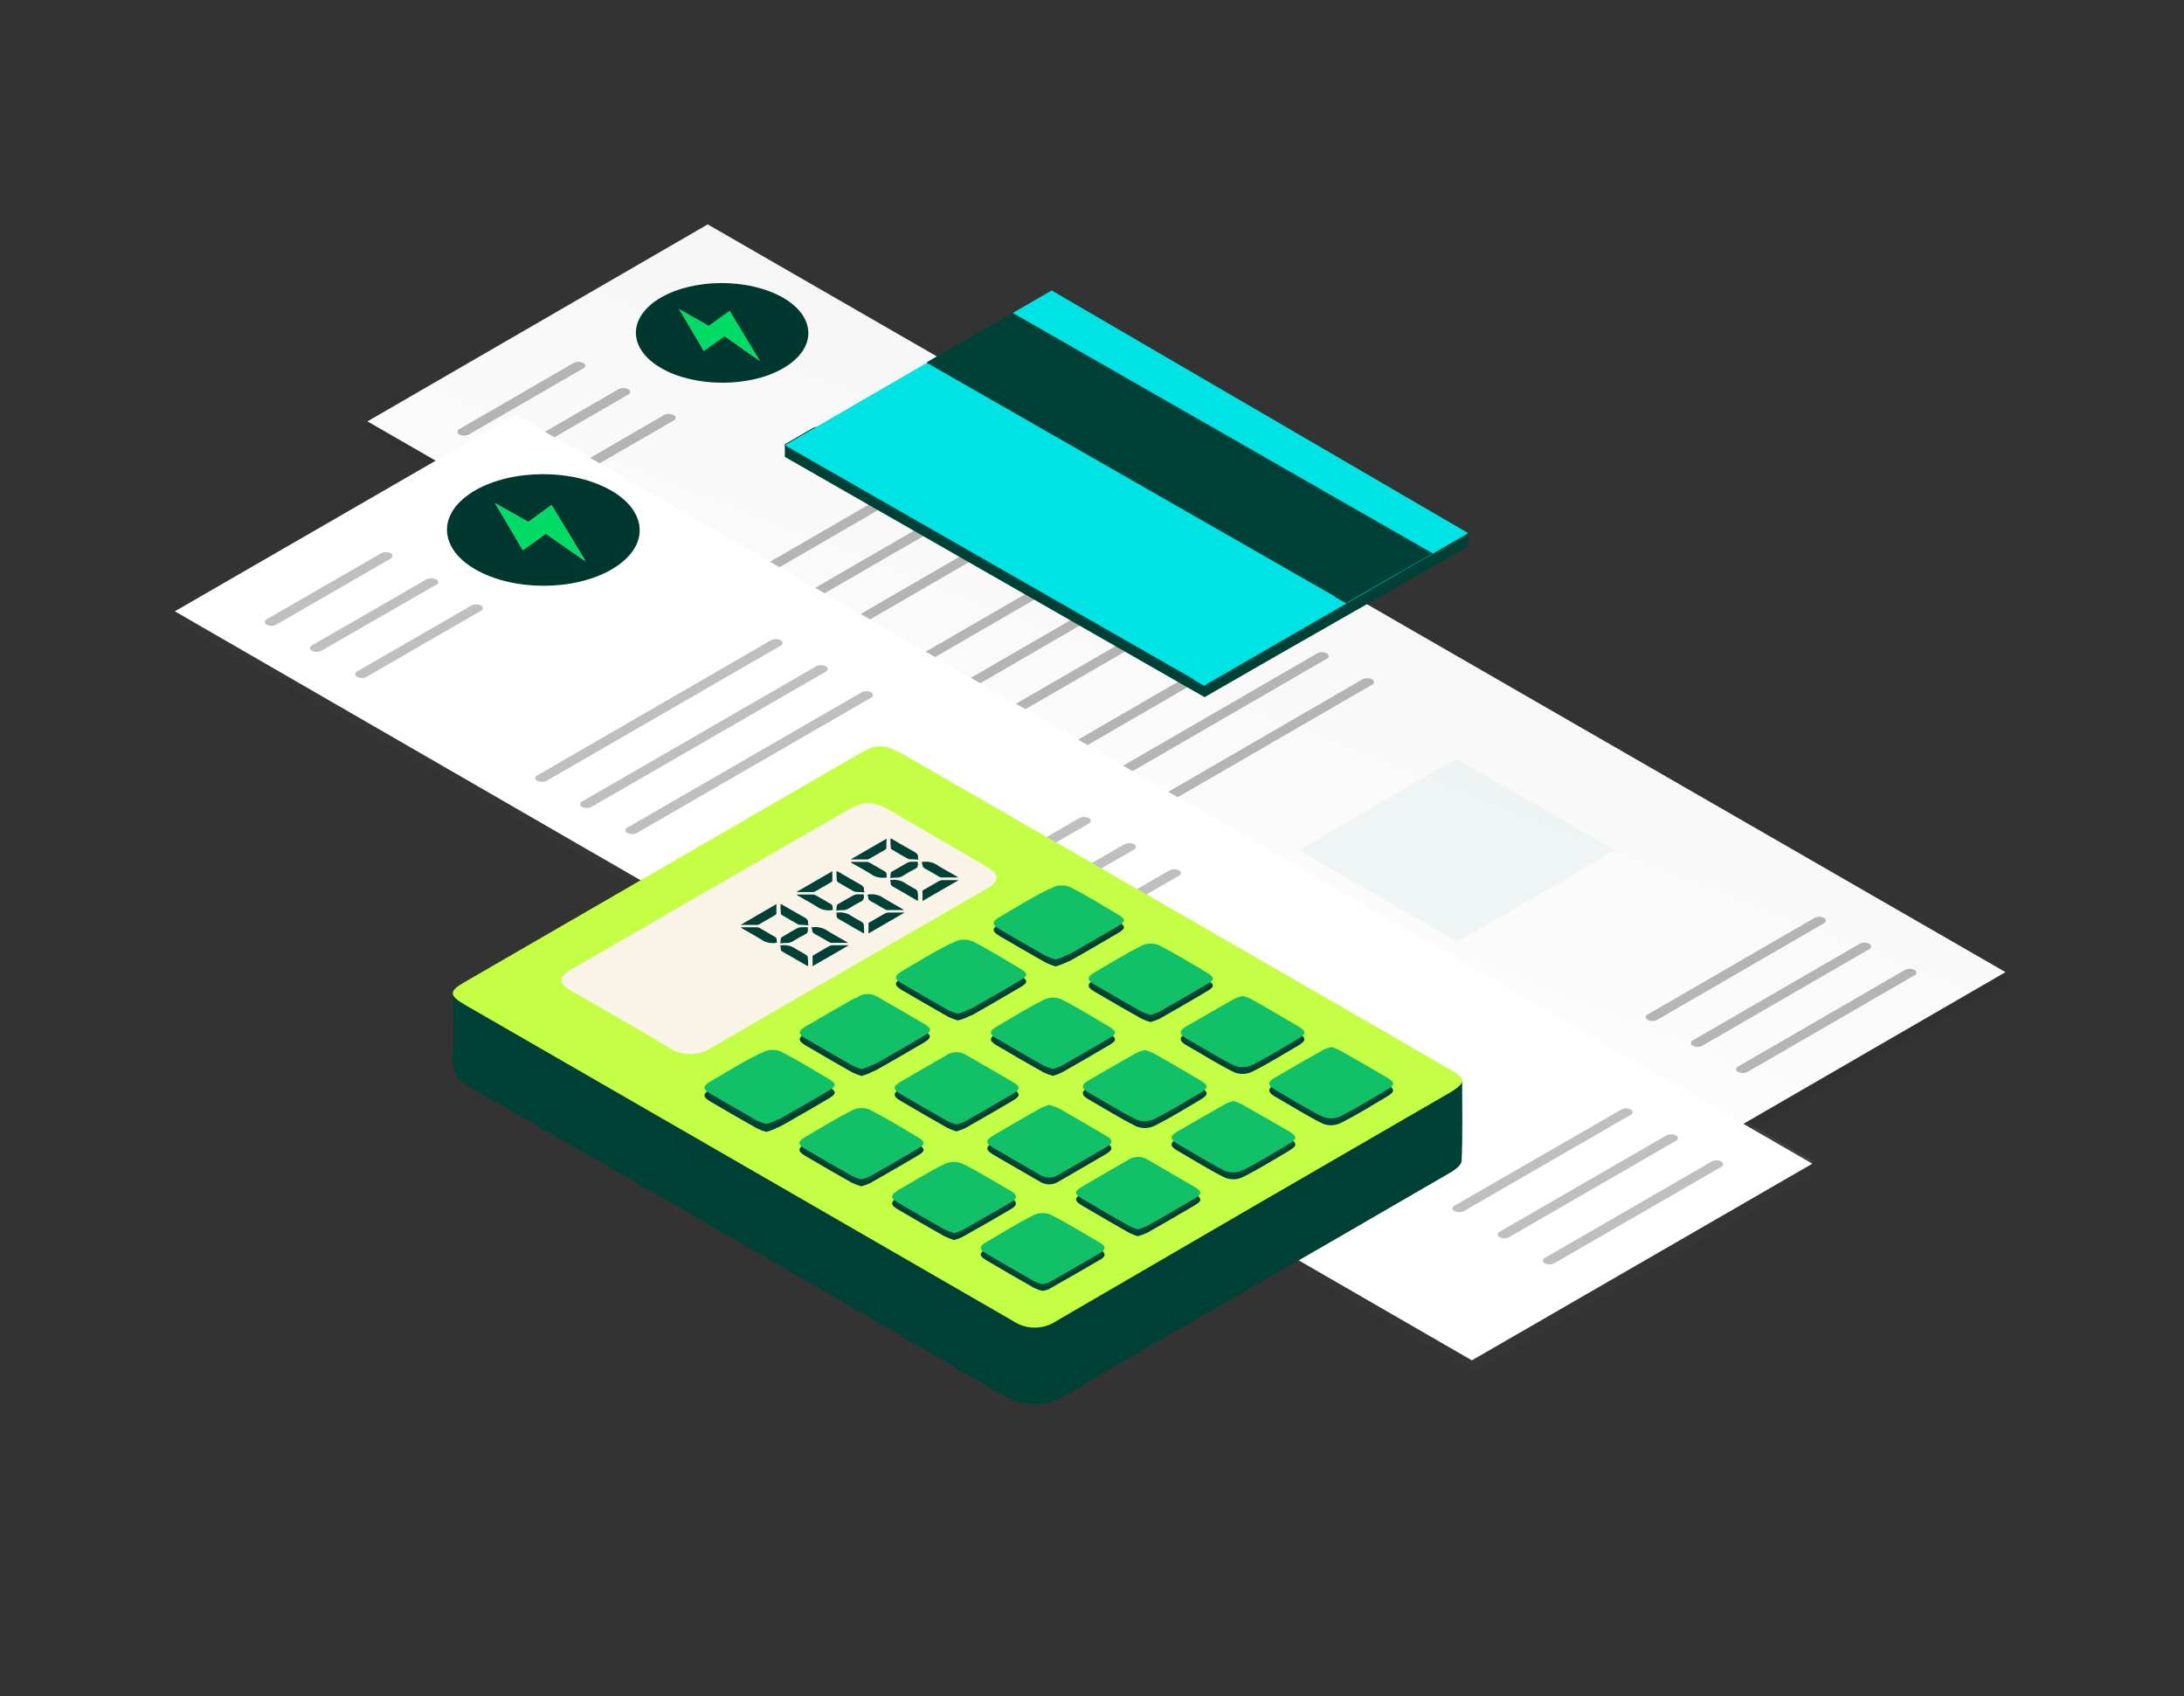 <svg width="662" height="514" viewBox="0 0 662 514" fill="none" xmlns="http://www.w3.org/2000/svg">
<rect x="0" y="0" width="662" height="514" fill="#333333" stroke="none"/>
<path opacity="0.19" d="M549.578 351.835L452.219 406.326L76.309 190.551L173.653 133.411L549.578 351.835Z" fill="url(#paint0_linear_2668_33923)"/>
<path opacity="0.3" d="M215.931 72.724L109.802 129.202L505.299 356.912L609 296.916L215.931 72.724Z" fill="url(#paint1_linear_2668_33923)"/>
<path d="M607.896 294.606L504.74 354.307L111.377 127.701L214.518 68L607.896 294.606Z" fill="url(#paint2_linear_2668_33923)"/>
<g opacity="0.34">
<path opacity="0.34" d="M489.48 257.67L441.757 285.408L393.725 257.67L441.448 229.945L489.48 257.67Z" fill="#9ECCCC"/>
</g>
<g opacity="0.53">
<path opacity="0.53" d="M218.742 105.864C226.788 105.864 233.31 102.102 233.31 97.461C233.31 92.821 226.788 89.059 218.742 89.059C210.696 89.059 204.173 92.821 204.173 97.461C204.173 102.102 210.696 105.864 218.742 105.864Z" fill="url(#paint3_linear_2668_33923)"/>
<path opacity="0.53" d="M140.676 130.895L175.287 110.867L140.676 130.895Z" fill="url(#paint4_linear_2668_33923)"/>
<path opacity="0.53" d="M176.714 111.691L142.103 131.675C141.664 131.9 141.177 132.017 140.683 132.017C140.189 132.017 139.703 131.9 139.263 131.675C139.09 131.617 138.939 131.507 138.832 131.359C138.726 131.211 138.668 131.033 138.668 130.851C138.668 130.668 138.726 130.491 138.832 130.343C138.939 130.195 139.09 130.084 139.263 130.027L173.874 109.999C174.316 109.774 174.806 109.657 175.302 109.657C175.798 109.657 176.287 109.774 176.729 109.999C176.92 110.044 177.09 110.154 177.211 110.308C177.332 110.463 177.397 110.654 177.395 110.851C177.394 111.047 177.325 111.237 177.202 111.39C177.078 111.543 176.906 111.649 176.714 111.691V111.691Z" fill="url(#paint5_linear_2668_33923)"/>
<path opacity="0.53" d="M154.376 138.782L188.987 118.754L154.376 138.782Z" fill="url(#paint6_linear_2668_33923)"/>
<path opacity="0.53" d="M190.414 119.579L155.744 139.607C155.305 139.831 154.818 139.948 154.324 139.948C153.831 139.948 153.344 139.831 152.904 139.607C152.731 139.549 152.58 139.439 152.474 139.291C152.367 139.143 152.309 138.965 152.309 138.782C152.309 138.6 152.367 138.422 152.474 138.274C152.58 138.126 152.731 138.016 152.904 137.958L187.515 117.93C187.958 117.706 188.447 117.588 188.943 117.588C189.439 117.588 189.928 117.706 190.37 117.93C190.545 117.983 190.699 118.09 190.81 118.235C190.921 118.38 190.983 118.556 190.988 118.739C190.993 118.921 190.94 119.101 190.837 119.251C190.734 119.402 190.586 119.517 190.414 119.579V119.579Z" fill="url(#paint7_linear_2668_33923)"/>
<path opacity="0.53" d="M168.091 146.685L202.687 126.657L168.091 146.685Z" fill="url(#paint8_linear_2668_33923)"/>
<path opacity="0.53" d="M204.115 127.466L169.504 147.509C169.064 147.733 168.578 147.851 168.084 147.851C167.59 147.851 167.103 147.733 166.664 147.509C166.491 147.451 166.34 147.341 166.233 147.193C166.126 147.045 166.069 146.867 166.069 146.685C166.069 146.502 166.126 146.324 166.233 146.176C166.34 146.028 166.491 145.918 166.664 145.86L201.26 125.788C201.702 125.564 202.191 125.446 202.688 125.446C203.184 125.446 203.673 125.564 204.115 125.788C204.311 125.825 204.487 125.929 204.614 126.082C204.741 126.235 204.811 126.428 204.811 126.627C204.811 126.826 204.741 127.019 204.614 127.172C204.487 127.325 204.311 127.429 204.115 127.466V127.466Z" fill="url(#paint9_linear_2668_33923)"/>
<path opacity="0.53" d="M222.656 178.117L293.571 137.075L222.656 178.117Z" fill="url(#paint10_linear_2668_33923)"/>
<path opacity="0.53" d="M294.998 137.9L224.084 178.942C223.642 179.167 223.152 179.284 222.656 179.284C222.16 179.284 221.671 179.167 221.229 178.942C221.056 178.884 220.905 178.774 220.798 178.626C220.691 178.478 220.634 178.3 220.634 178.118C220.634 177.935 220.691 177.757 220.798 177.609C220.905 177.462 221.056 177.351 221.229 177.294L292.143 136.252C292.586 136.027 293.075 135.91 293.571 135.91C294.067 135.91 294.556 136.027 294.998 136.252C295.171 136.309 295.322 136.42 295.429 136.568C295.536 136.716 295.593 136.893 295.593 137.076C295.593 137.258 295.536 137.436 295.429 137.584C295.322 137.732 295.171 137.842 294.998 137.9V137.9Z" fill="url(#paint11_linear_2668_33923)"/>
<path opacity="0.53" d="M236.356 186.02L307.315 144.919L236.356 186.02Z" fill="url(#paint12_linear_2668_33923)"/>
<path opacity="0.53" d="M308.699 145.802L237.784 186.829C237.345 187.054 236.858 187.171 236.364 187.171C235.87 187.171 235.384 187.054 234.944 186.829C234.771 186.771 234.62 186.661 234.513 186.513C234.407 186.365 234.349 186.187 234.349 186.005C234.349 185.822 234.407 185.645 234.513 185.497C234.62 185.349 234.771 185.238 234.944 185.181L305.844 144.154C306.286 143.929 306.775 143.812 307.271 143.812C307.767 143.812 308.256 143.929 308.699 144.154C308.872 144.211 309.023 144.322 309.129 144.47C309.236 144.617 309.294 144.795 309.294 144.978C309.294 145.16 309.236 145.338 309.129 145.486C309.023 145.634 308.872 145.744 308.699 145.802V145.802Z" fill="url(#paint13_linear_2668_33923)"/>
<path opacity="0.53" d="M250.057 193.907L320.971 152.865L250.057 193.907Z" fill="url(#paint14_linear_2668_33923)"/>
<path opacity="0.53" d="M322.399 153.749L251.485 194.79C251.045 195.015 250.558 195.132 250.065 195.132C249.571 195.132 249.084 195.015 248.644 194.79C248.471 194.733 248.321 194.622 248.214 194.474C248.107 194.327 248.05 194.149 248.05 193.966C248.05 193.784 248.107 193.606 248.214 193.458C248.321 193.31 248.471 193.2 248.644 193.142L319.559 152.1C320.001 151.876 320.49 151.758 320.986 151.758C321.483 151.758 321.972 151.876 322.414 152.1C322.586 152.159 322.736 152.271 322.842 152.42C322.947 152.569 323.003 152.747 323.001 152.93C323 153.112 322.941 153.29 322.833 153.437C322.724 153.583 322.573 153.693 322.399 153.749V153.749Z" fill="url(#paint15_linear_2668_33923)"/>
<path opacity="0.53" d="M316.145 231.962L387.059 190.92L316.145 231.962Z" fill="url(#paint16_linear_2668_33923)"/>
<path opacity="0.53" d="M388.457 191.744L317.616 232.771C317.173 232.993 316.685 233.108 316.189 233.108C315.694 233.108 315.205 232.993 314.762 232.771C314.588 232.714 314.438 232.603 314.331 232.455C314.224 232.307 314.167 232.13 314.167 231.947C314.167 231.765 314.224 231.587 314.331 231.439C314.438 231.291 314.588 231.181 314.762 231.123L385.603 190.096C386.045 189.871 386.534 189.754 387.03 189.754C387.526 189.754 388.015 189.871 388.457 190.096C388.631 190.153 388.781 190.264 388.888 190.412C388.995 190.56 389.052 190.738 389.052 190.92C389.052 191.102 388.995 191.28 388.888 191.428C388.781 191.576 388.631 191.687 388.457 191.744Z" fill="url(#paint17_linear_2668_33923)"/>
<path opacity="0.53" d="M329.815 239.849L400.73 198.808L329.815 239.849Z" fill="url(#paint18_linear_2668_33923)"/>
<path opacity="0.53" d="M402.157 199.631L331.243 240.673C330.801 240.898 330.312 241.015 329.816 241.015C329.319 241.015 328.83 240.898 328.388 240.673C328.215 240.616 328.064 240.505 327.957 240.357C327.851 240.209 327.793 240.032 327.793 239.849C327.793 239.667 327.851 239.489 327.957 239.341C328.064 239.193 328.215 239.082 328.388 239.025L399.303 197.983C399.745 197.758 400.234 197.641 400.73 197.641C401.226 197.641 401.715 197.758 402.157 197.983C402.331 198.041 402.481 198.151 402.588 198.299C402.695 198.447 402.752 198.625 402.752 198.807C402.752 198.99 402.695 199.168 402.588 199.315C402.481 199.463 402.331 199.574 402.157 199.631V199.631Z" fill="url(#paint19_linear_2668_33923)"/>
<path opacity="0.53" d="M343.516 247.737L414.43 206.725L343.516 247.737Z" fill="url(#paint20_linear_2668_33923)"/>
<path opacity="0.53" d="M415.858 207.519L344.943 248.561C344.501 248.786 344.012 248.903 343.516 248.903C343.02 248.903 342.531 248.786 342.088 248.561C341.915 248.504 341.764 248.393 341.658 248.245C341.551 248.097 341.493 247.919 341.493 247.737C341.493 247.554 341.551 247.377 341.658 247.229C341.764 247.081 341.915 246.97 342.088 246.913L413.003 205.871C413.446 205.649 413.935 205.534 414.43 205.534C414.926 205.534 415.414 205.649 415.858 205.871C416.031 205.928 416.182 206.039 416.288 206.187C416.395 206.335 416.453 206.513 416.453 206.695C416.453 206.877 416.395 207.055 416.288 207.203C416.182 207.351 416.031 207.462 415.858 207.519Z" fill="url(#paint21_linear_2668_33923)"/>
<path opacity="0.53" d="M269.879 205.326L320.442 176.057L269.879 205.326Z" fill="url(#paint22_linear_2668_33923)"/>
<path opacity="0.53" d="M321.869 176.881L271.306 206.15C270.863 206.372 270.374 206.487 269.879 206.487C269.383 206.487 268.895 206.372 268.451 206.15C268.278 206.093 268.127 205.983 268.021 205.835C267.914 205.687 267.856 205.509 267.856 205.326C267.856 205.144 267.914 204.966 268.021 204.818C268.127 204.67 268.278 204.56 268.451 204.502L319.088 175.248C319.527 175.023 320.014 174.906 320.508 174.906C321.002 174.906 321.488 175.023 321.928 175.248C322.094 175.314 322.235 175.43 322.333 175.58C322.431 175.73 322.48 175.906 322.473 176.085C322.467 176.264 322.405 176.436 322.297 176.579C322.189 176.721 322.039 176.827 321.869 176.881V176.881Z" fill="url(#paint23_linear_2668_33923)"/>
<path opacity="0.53" d="M283.579 213.214L334.142 183.959L283.579 213.214Z" fill="url(#paint24_linear_2668_33923)"/>
<path opacity="0.53" d="M335.569 184.783L285.007 214.082C284.564 214.307 284.075 214.424 283.579 214.424C283.083 214.424 282.594 214.307 282.152 214.082C281.979 214.025 281.828 213.914 281.721 213.766C281.614 213.618 281.557 213.441 281.557 213.258C281.557 213.076 281.614 212.898 281.721 212.75C281.828 212.602 281.979 212.492 282.152 212.434L332.715 183.179C333.157 182.955 333.646 182.837 334.142 182.837C334.638 182.837 335.127 182.955 335.569 183.179C335.728 183.245 335.864 183.357 335.959 183.499C336.054 183.642 336.105 183.81 336.105 183.981C336.105 184.153 336.054 184.321 335.959 184.464C335.864 184.606 335.728 184.718 335.569 184.783V184.783Z" fill="url(#paint25_linear_2668_33923)"/>
<path opacity="0.53" d="M297.279 221.102L347.842 191.847L297.279 221.102Z" fill="url(#paint26_linear_2668_33923)"/>
<path opacity="0.53" d="M349.269 192.671L298.706 221.926C298.264 222.151 297.775 222.268 297.279 222.268C296.783 222.268 296.294 222.151 295.851 221.926C295.678 221.869 295.528 221.758 295.421 221.61C295.314 221.462 295.257 221.284 295.257 221.102C295.257 220.92 295.314 220.742 295.421 220.594C295.528 220.446 295.678 220.335 295.851 220.278L346.414 191.023C346.857 190.798 347.346 190.681 347.842 190.681C348.338 190.681 348.827 190.798 349.269 191.023C349.442 191.081 349.593 191.191 349.7 191.339C349.807 191.487 349.864 191.665 349.864 191.847C349.864 192.03 349.807 192.208 349.7 192.355C349.593 192.503 349.442 192.614 349.269 192.671V192.671Z" fill="url(#paint27_linear_2668_33923)"/>
<path opacity="0.53" d="M500.87 308.263L551.432 278.993L500.87 308.263Z" fill="url(#paint28_linear_2668_33923)"/>
<path opacity="0.53" d="M552.86 279.803L502.297 309.072C501.855 309.297 501.366 309.414 500.869 309.414C500.373 309.414 499.884 309.297 499.442 309.072C499.269 309.015 499.118 308.904 499.011 308.756C498.905 308.608 498.847 308.43 498.847 308.248C498.847 308.066 498.905 307.888 499.011 307.74C499.118 307.592 499.269 307.481 499.442 307.424L550.005 278.169C550.448 277.948 550.937 277.833 551.432 277.833C551.928 277.833 552.416 277.948 552.86 278.169C553.028 278.23 553.173 278.341 553.276 278.487C553.378 278.633 553.433 278.807 553.433 278.986C553.433 279.165 553.378 279.339 553.276 279.485C553.173 279.631 553.028 279.742 552.86 279.803V279.803Z" fill="url(#paint29_linear_2668_33923)"/>
<path opacity="0.53" d="M514.57 316.135L565.133 286.88L514.57 316.135Z" fill="url(#paint30_linear_2668_33923)"/>
<path opacity="0.53" d="M566.56 287.661L515.997 316.915C515.555 317.14 515.066 317.257 514.57 317.257C514.074 317.257 513.585 317.14 513.143 316.915C512.969 316.858 512.819 316.747 512.712 316.599C512.605 316.451 512.548 316.274 512.548 316.091C512.548 315.909 512.605 315.731 512.712 315.583C512.819 315.435 512.969 315.325 513.143 315.267L563.705 286.012C564.148 285.788 564.637 285.67 565.133 285.67C565.629 285.67 566.118 285.788 566.56 286.012C566.733 286.07 566.884 286.18 566.991 286.328C567.098 286.476 567.155 286.654 567.155 286.837C567.155 287.019 567.098 287.197 566.991 287.345C566.884 287.493 566.733 287.603 566.56 287.661V287.661Z" fill="url(#paint31_linear_2668_33923)"/>
<path opacity="0.53" d="M528.271 324.023L578.833 294.768L528.271 324.023Z" fill="url(#paint32_linear_2668_33923)"/>
<path opacity="0.53" d="M580.261 295.592L529.698 324.847C529.257 325.068 528.771 325.184 528.278 325.184C527.785 325.184 527.298 325.068 526.858 324.847C526.684 324.79 526.534 324.679 526.427 324.531C526.32 324.383 526.263 324.205 526.263 324.023C526.263 323.84 526.32 323.663 526.427 323.515C526.534 323.367 526.684 323.256 526.858 323.199L577.42 293.93C577.863 293.705 578.352 293.587 578.848 293.587C579.344 293.587 579.833 293.705 580.275 293.93C580.454 293.985 580.609 294.096 580.719 294.247C580.829 294.398 580.888 294.58 580.886 294.766C580.884 294.953 580.823 295.134 580.71 295.283C580.597 295.432 580.44 295.54 580.261 295.592V295.592Z" fill="url(#paint33_linear_2668_33923)"/>
</g>
<path opacity="0.3" d="M156.951 129.055L53.75 188.639L446.892 415.642L550.093 356.058L156.951 129.055Z" fill="url(#paint34_linear_2668_33923)"/>
<path d="M549.343 352.659L446.142 412.257L53 185.254L156.215 125.67L549.343 352.659Z" fill="white"/>
<g opacity="0.54">
<path opacity="0.54" d="M160.394 163.534C168.44 163.534 174.963 159.772 174.963 155.132C174.963 150.491 168.44 146.729 160.394 146.729C152.348 146.729 145.826 150.491 145.826 155.132C145.826 159.772 152.348 163.534 160.394 163.534Z" fill="url(#paint35_linear_2668_33923)"/>
<path opacity="0.54" d="M82.299 188.492L116.939 168.464L82.299 188.492Z" fill="url(#paint36_linear_2668_33923)"/>
<path opacity="0.54" d="M118.352 169.318L83.726 189.316C83.284 189.541 82.795 189.658 82.299 189.658C81.803 189.658 81.314 189.541 80.871 189.316C80.698 189.259 80.547 189.148 80.441 189C80.334 188.852 80.276 188.675 80.276 188.492C80.276 188.31 80.334 188.132 80.441 187.984C80.547 187.836 80.698 187.726 80.871 187.668L115.512 167.67C115.951 167.445 116.438 167.328 116.932 167.328C117.426 167.328 117.912 167.445 118.352 167.67C118.525 167.727 118.676 167.838 118.783 167.985C118.889 168.133 118.947 168.311 118.947 168.494C118.947 168.676 118.889 168.854 118.783 169.002C118.676 169.15 118.525 169.26 118.352 169.318V169.318Z" fill="url(#paint37_linear_2668_33923)"/>
<path opacity="0.54" d="M95.999 196.423L130.625 176.425L95.999 196.423Z" fill="url(#paint38_linear_2668_33923)"/>
<path opacity="0.54" d="M132.052 177.293L97.426 197.218C96.984 197.443 96.495 197.56 95.999 197.56C95.503 197.56 95.014 197.443 94.572 197.218C94.398 197.161 94.248 197.05 94.141 196.902C94.034 196.754 93.977 196.577 93.977 196.394C93.977 196.212 94.034 196.034 94.141 195.886C94.248 195.738 94.398 195.628 94.572 195.57L129.256 175.572C129.698 175.347 130.187 175.229 130.684 175.229C131.18 175.229 131.669 175.347 132.111 175.572C132.32 175.605 132.509 175.714 132.643 175.877C132.778 176.04 132.848 176.247 132.84 176.458C132.833 176.67 132.749 176.871 132.604 177.025C132.459 177.178 132.263 177.274 132.052 177.293V177.293Z" fill="url(#paint39_linear_2668_33923)"/>
<path opacity="0.54" d="M109.685 204.297L144.325 184.313L109.685 204.297Z" fill="url(#paint40_linear_2668_33923)"/>
<path opacity="0.54" d="M145.738 185.122L111.112 205.12C110.67 205.345 110.181 205.462 109.685 205.462C109.189 205.462 108.699 205.345 108.257 205.12C108.084 205.063 107.933 204.952 107.827 204.804C107.72 204.657 107.662 204.479 107.662 204.296C107.662 204.114 107.72 203.936 107.827 203.788C107.933 203.64 108.084 203.53 108.257 203.472L142.898 183.488C143.337 183.264 143.824 183.146 144.318 183.146C144.812 183.146 145.298 183.264 145.738 183.488C145.913 183.542 146.067 183.65 146.176 183.797C146.285 183.944 146.344 184.122 146.344 184.305C146.344 184.488 146.285 184.666 146.176 184.814C146.067 184.961 145.913 185.069 145.738 185.122V185.122Z" fill="url(#paint41_linear_2668_33923)"/>
<path opacity="0.54" d="M164.235 235.802L235.209 194.819L164.235 235.802Z" fill="url(#paint42_linear_2668_33923)"/>
<path opacity="0.54" d="M236.68 195.643L165.721 236.612C165.279 236.837 164.79 236.954 164.294 236.954C163.798 236.954 163.309 236.837 162.867 236.612C162.699 236.551 162.553 236.44 162.451 236.294C162.348 236.148 162.293 235.974 162.293 235.795C162.293 235.616 162.348 235.442 162.451 235.296C162.553 235.15 162.699 235.039 162.867 234.978L233.737 193.995C234.181 193.777 234.67 193.664 235.164 193.664C235.659 193.664 236.148 193.777 236.592 193.995C236.769 194.043 236.926 194.145 237.041 194.287C237.156 194.429 237.224 194.604 237.234 194.787C237.243 194.97 237.195 195.151 237.096 195.305C236.996 195.459 236.851 195.577 236.68 195.643V195.643Z" fill="url(#paint43_linear_2668_33923)"/>
<path opacity="0.54" d="M177.935 243.705L248.879 202.737L177.935 243.705Z" fill="url(#paint44_linear_2668_33923)"/>
<path opacity="0.54" d="M250.307 203.561L179.289 244.529C178.849 244.754 178.363 244.871 177.869 244.871C177.375 244.871 176.889 244.754 176.449 244.529C176.276 244.472 176.125 244.361 176.018 244.213C175.911 244.065 175.854 243.888 175.854 243.705C175.854 243.523 175.911 243.345 176.018 243.197C176.125 243.049 176.276 242.939 176.449 242.881L247.393 201.913C247.835 201.688 248.324 201.571 248.82 201.571C249.316 201.571 249.805 201.688 250.248 201.913C250.423 201.964 250.578 202.069 250.69 202.213C250.803 202.357 250.867 202.533 250.873 202.716C250.88 202.898 250.828 203.078 250.727 203.23C250.625 203.382 250.478 203.498 250.307 203.561V203.561Z" fill="url(#paint45_linear_2668_33923)"/>
<path opacity="0.54" d="M191.621 251.607L262.58 210.639L191.621 251.607Z" fill="url(#paint46_linear_2668_33923)"/>
<path opacity="0.54" d="M264.007 211.463L193.048 252.431C192.606 252.656 192.117 252.773 191.621 252.773C191.125 252.773 190.635 252.656 190.193 252.431C190.02 252.374 189.869 252.263 189.763 252.115C189.656 251.967 189.598 251.79 189.598 251.607C189.598 251.425 189.656 251.247 189.763 251.099C189.869 250.951 190.02 250.84 190.193 250.783L261.152 209.815C261.594 209.59 262.083 209.473 262.579 209.473C263.075 209.473 263.565 209.59 264.007 209.815C264.18 209.872 264.331 209.983 264.437 210.131C264.544 210.279 264.602 210.456 264.602 210.639C264.602 210.821 264.544 210.999 264.437 211.147C264.331 211.295 264.18 211.405 264.007 211.463V211.463Z" fill="url(#paint47_linear_2668_33923)"/>
<path opacity="0.54" d="M257.635 289.721L328.594 248.752L257.635 289.721Z" fill="url(#paint48_linear_2668_33923)"/>
<path opacity="0.54" d="M330.021 249.577L259.062 290.604C258.62 290.829 258.131 290.946 257.635 290.946C257.139 290.946 256.65 290.829 256.207 290.604C256.034 290.546 255.884 290.436 255.777 290.288C255.67 290.14 255.613 289.962 255.613 289.78C255.613 289.597 255.67 289.419 255.777 289.272C255.884 289.124 256.034 289.013 256.207 288.956L327.166 247.929C327.608 247.704 328.097 247.586 328.594 247.586C329.09 247.586 329.579 247.704 330.021 247.929C330.194 247.986 330.345 248.096 330.452 248.244C330.558 248.392 330.616 248.57 330.616 248.753C330.616 248.935 330.558 249.113 330.452 249.261C330.345 249.409 330.194 249.519 330.021 249.577V249.577Z" fill="url(#paint49_linear_2668_33923)"/>
<path opacity="0.54" d="M271.321 297.623L342.279 256.655L271.321 297.623Z" fill="url(#paint50_linear_2668_33923)"/>
<path opacity="0.54" d="M343.706 257.479L272.748 298.447C272.308 298.672 271.821 298.789 271.328 298.789C270.834 298.789 270.347 298.672 269.908 298.447C269.732 298.394 269.579 298.286 269.47 298.139C269.361 297.992 269.302 297.813 269.302 297.63C269.302 297.447 269.361 297.269 269.47 297.122C269.579 296.975 269.732 296.867 269.908 296.814L340.852 255.831C341.296 255.612 341.784 255.499 342.279 255.499C342.774 255.499 343.262 255.612 343.706 255.831C343.88 255.888 344.03 255.999 344.137 256.147C344.244 256.295 344.301 256.472 344.301 256.655C344.301 256.837 344.244 257.015 344.137 257.163C344.03 257.311 343.88 257.421 343.706 257.479V257.479Z" fill="url(#paint51_linear_2668_33923)"/>
<path opacity="0.54" d="M285.021 305.54L355.98 264.572L285.021 305.54Z" fill="url(#paint52_linear_2668_33923)"/>
<path opacity="0.54" d="M357.348 265.396L286.389 306.364C285.947 306.589 285.458 306.706 284.962 306.706C284.466 306.706 283.977 306.589 283.535 306.364C283.361 306.307 283.211 306.196 283.104 306.048C282.997 305.9 282.94 305.723 282.94 305.54C282.94 305.358 282.997 305.18 283.104 305.032C283.211 304.884 283.361 304.774 283.535 304.716L354.493 263.748C354.935 263.523 355.425 263.406 355.921 263.406C356.417 263.406 356.906 263.523 357.348 263.748C357.521 263.805 357.672 263.916 357.779 264.064C357.886 264.212 357.943 264.389 357.943 264.572C357.943 264.754 357.886 264.932 357.779 265.08C357.672 265.228 357.521 265.339 357.348 265.396V265.396Z" fill="url(#paint53_linear_2668_33923)"/>
<path opacity="0.54" d="M211.428 263.042L262.006 233.831L211.428 263.042Z" fill="url(#paint54_linear_2668_33923)"/>
<path opacity="0.54" d="M263.433 234.684L212.855 263.895C212.413 264.119 211.924 264.237 211.428 264.237C210.932 264.237 210.443 264.119 210.001 263.895C209.827 263.837 209.677 263.727 209.57 263.579C209.463 263.431 209.406 263.253 209.406 263.07C209.406 262.888 209.463 262.71 209.57 262.562C209.677 262.414 209.827 262.304 210.001 262.246L260.578 233.036C261.02 232.811 261.51 232.694 262.006 232.694C262.502 232.694 262.991 232.811 263.433 233.036C263.606 233.093 263.757 233.204 263.864 233.352C263.97 233.5 264.028 233.678 264.028 233.86C264.028 234.042 263.97 234.22 263.864 234.368C263.757 234.516 263.606 234.627 263.433 234.684V234.684Z" fill="url(#paint55_linear_2668_33923)"/>
<path opacity="0.54" d="M225.114 270.944L275.706 241.748L225.114 270.944Z" fill="url(#paint56_linear_2668_33923)"/>
<path opacity="0.54" d="M277.133 242.572L226.541 271.768C226.099 271.992 225.61 272.11 225.114 272.11C224.617 272.11 224.128 271.992 223.686 271.768C223.513 271.71 223.362 271.6 223.256 271.452C223.149 271.304 223.091 271.126 223.091 270.943C223.091 270.761 223.149 270.583 223.256 270.435C223.362 270.287 223.513 270.177 223.686 270.119L274.278 240.924C274.721 240.699 275.21 240.582 275.706 240.582C276.202 240.582 276.691 240.699 277.133 240.924C277.306 240.981 277.457 241.092 277.564 241.24C277.671 241.387 277.728 241.565 277.728 241.748C277.728 241.93 277.671 242.108 277.564 242.256C277.457 242.404 277.306 242.514 277.133 242.572V242.572Z" fill="url(#paint57_linear_2668_33923)"/>
<path opacity="0.54" d="M238.814 278.831L289.392 249.621L238.814 278.831Z" fill="url(#paint58_linear_2668_33923)"/>
<path opacity="0.54" d="M290.819 250.474L240.241 279.685C239.799 279.91 239.31 280.027 238.814 280.027C238.318 280.027 237.829 279.91 237.386 279.685C237.213 279.628 237.063 279.517 236.956 279.369C236.849 279.221 236.792 279.043 236.792 278.861C236.792 278.678 236.849 278.501 236.956 278.353C237.063 278.205 237.213 278.094 237.386 278.037L287.979 248.826C288.418 248.602 288.905 248.484 289.399 248.484C289.892 248.484 290.379 248.602 290.819 248.826C290.992 248.884 291.143 248.994 291.249 249.142C291.356 249.29 291.414 249.468 291.414 249.65C291.414 249.833 291.356 250.011 291.249 250.159C291.143 250.306 290.992 250.417 290.819 250.474V250.474Z" fill="url(#paint59_linear_2668_33923)"/>
<path opacity="0.54" d="M442.316 366.198L492.908 336.987L442.316 366.198Z" fill="url(#paint60_linear_2668_33923)"/>
<path opacity="0.54" d="M494.336 337.812L443.743 367.022C443.301 367.247 442.812 367.364 442.316 367.364C441.82 367.364 441.331 367.247 440.889 367.022C440.715 366.965 440.565 366.854 440.458 366.706C440.351 366.558 440.294 366.381 440.294 366.198C440.294 366.016 440.351 365.838 440.458 365.69C440.565 365.542 440.715 365.432 440.889 365.374L491.481 336.222C491.923 335.998 492.412 335.88 492.908 335.88C493.404 335.88 493.893 335.998 494.336 336.222C494.49 336.29 494.621 336.402 494.713 336.543C494.805 336.684 494.854 336.849 494.854 337.017C494.854 337.186 494.805 337.35 494.713 337.491C494.621 337.633 494.49 337.744 494.336 337.812V337.812Z" fill="url(#paint61_linear_2668_33923)"/>
<path opacity="0.54" d="M456.016 374.1L506.594 344.89L456.016 374.1Z" fill="url(#paint62_linear_2668_33923)"/>
<path opacity="0.54" d="M508.021 345.714L457.414 374.924C456.972 375.149 456.483 375.266 455.987 375.266C455.491 375.266 455.001 375.149 454.559 374.924C454.386 374.867 454.235 374.756 454.129 374.608C454.022 374.46 453.964 374.283 453.964 374.1C453.964 373.918 454.022 373.74 454.129 373.592C454.235 373.444 454.386 373.333 454.559 373.276L505.137 344.066C505.581 343.847 506.069 343.734 506.564 343.734C507.059 343.734 507.547 343.847 507.992 344.066C508.166 344.12 508.319 344.228 508.428 344.374C508.538 344.52 508.598 344.697 508.602 344.879C508.605 345.061 508.551 345.24 508.446 345.39C508.342 345.54 508.193 345.653 508.021 345.714V345.714Z" fill="url(#paint63_linear_2668_33923)"/>
<path opacity="0.54" d="M469.702 382.017L520.294 352.807L469.702 382.017Z" fill="url(#paint64_linear_2668_33923)"/>
<path opacity="0.54" d="M521.721 353.631L471.129 382.841C470.685 383.06 470.197 383.173 469.702 383.173C469.207 383.173 468.719 383.06 468.274 382.841C468.101 382.784 467.951 382.673 467.844 382.525C467.737 382.378 467.679 382.2 467.679 382.017C467.679 381.835 467.737 381.657 467.844 381.509C467.951 381.361 468.101 381.251 468.274 381.193L518.867 351.983C519.309 351.758 519.798 351.641 520.294 351.641C520.79 351.641 521.279 351.758 521.721 351.983C521.895 352.04 522.045 352.151 522.152 352.299C522.259 352.447 522.316 352.624 522.316 352.807C522.316 352.989 522.259 353.167 522.152 353.315C522.045 353.463 521.895 353.573 521.721 353.631V353.631Z" fill="url(#paint65_linear_2668_33923)"/>
</g>
<path d="M445.038 161.591V165.52C419.154 180.412 392.666 195.378 366.766 210.329L365.589 211.006L365.133 211.271L361.763 209.358L238.004 138.517C237.916 138.517 237.843 138.281 237.887 138.237C237.931 138.193 237.887 136.442 237.887 134.75V134.617L246.598 129.585L257.179 126.921L317.513 92.045C317.778 91.898 318.013 91.736 318.293 91.604L318.646 91.486H318.896L319.146 91.618V91.736L414.415 147.214L430.602 153.291L440.609 161.311L445.038 161.591Z" fill="#004037"/>
<path d="M445.039 161.591L444.627 161.827L444.332 162.003L366.619 206.842L365.648 207.401C365.648 207.401 365.648 207.401 365.648 207.504L365.177 207.783L365.059 207.857L361.748 205.973V205.826L238.358 135.191L238.108 135.044C238.108 135.044 238.108 134.926 238.108 134.853V134.779L246.819 129.747L317.616 88.69C317.866 88.543 318.116 88.381 318.396 88.249L318.735 88.116L318.985 88.043L319.235 88.19V88.293L430.75 153.247L444.98 161.532L445.039 161.591Z" fill="#00E3E4"/>
<path d="M409.589 181.884L408.617 182.444V182.547L408.161 182.826H408.088H407.985L404.674 180.943V180.795L281.298 110.161L281.048 110.013L280.974 109.749L306.888 94.783L434.296 167.713L409.589 181.884Z" fill="#004037"/>
<path d="M187.324 171.318C177.141 178.558 158.761 179.603 146.253 173.687C145.488 173.334 144.782 172.952 144.09 172.554C133.568 166.491 132.479 156.676 142.03 149.892C152.213 142.667 170.593 141.607 183.101 147.538C183.866 147.891 184.573 148.274 185.279 148.671C195.786 154.734 196.948 164.549 187.324 171.318ZM158.482 166.712L165.472 161.738L177.48 170.082L167.179 153.056L160.159 158.162L150.035 152.467L158.482 166.712" fill="#00382F"/>
<path d="M167.208 153.056L177.479 170.082L165.456 161.739L158.466 166.712L150.034 152.468L160.144 158.163L167.208 153.056Z" fill="#00DC65"/>
<path d="M221.17 94.12L230.353 109.336L219.596 101.89L213.356 106.349L205.822 93.605L214.857 98.697L221.17 94.12Z" fill="#00DC65"/>
<path d="M239.152 110.469C230.058 116.929 213.606 117.827 202.363 112.588C201.672 112.25 201.024 111.911 200.406 111.558C191.017 106.128 190.105 97.372 198.581 91.295C207.69 84.849 224.128 83.937 235.37 89.19C236.062 89.514 236.695 89.853 237.313 90.191C246.731 95.621 247.717 104.392 239.152 110.469ZM213.356 106.349L219.61 101.934L230.352 109.38L221.17 94.164L214.857 98.726L205.777 93.605L213.312 106.349" fill="#00382F"/>
<path d="M137.306 300.904C143.869 304.656 149.799 308.011 155.7 311.411C205.733 340.293 255.766 369.199 305.799 398.13C311.48 401.411 316.63 400.926 322.134 397.733C360.748 375.326 399.4 352.973 438.093 330.674C439.564 329.82 441.036 329.025 443.199 327.863C443.199 336.28 443.39 344.05 443.037 351.761C443.037 353.085 440.845 354.704 439.344 355.513C416.397 368.846 393.431 382.119 370.445 395.334C354.935 404.281 339.248 412.993 323.988 422.308C316.527 426.899 310.45 426.605 302.871 422.175C249.748 391.125 196.462 360.345 143.015 329.835C138.704 327.362 136.849 324.714 137.247 319.71C137.674 313.765 137.306 307.717 137.306 300.904Z" fill="#004037"/>
<path d="M439.918 324.361C426.065 316.296 412.198 308.276 398.317 300.301C356.926 276.451 315.512 252.612 274.073 228.783C272.787 228.068 271.466 227.419 270.114 226.84C269.081 226.4 267.97 226.173 266.847 226.173C265.724 226.173 264.613 226.4 263.58 226.84C262.569 227.267 261.585 227.758 260.637 228.312C220.787 251.356 180.942 274.411 141.102 297.475C135.922 300.418 135.952 301.64 141.205 304.671C196.497 336.516 251.779 368.4 307.05 400.323C308.996 401.635 311.289 402.337 313.636 402.337C315.982 402.337 318.276 401.635 320.221 400.323C359.992 377.15 399.813 354.042 439.682 330.997C444.288 328.172 444.376 326.951 439.918 324.361Z" fill="#C4FF45"/>
<path d="M347.047 320.255C347.939 320.511 348.81 320.836 349.652 321.226C354.42 323.949 359.173 326.686 363.882 329.482C366.369 330.953 366.354 331.777 363.882 333.249C359.246 335.986 354.655 338.826 349.843 341.225C349.002 341.612 348.091 341.824 347.165 341.849C346.24 341.875 345.318 341.712 344.457 341.372C339.469 338.885 334.73 335.898 329.874 333.116C327.961 332.027 327.52 330.894 329.697 329.629C334.603 326.774 339.537 323.944 344.501 321.138C345.321 320.765 346.173 320.47 347.047 320.255V320.255Z" fill="#004037"/>
<path d="M289.892 342.873C288.917 342.556 287.964 342.178 287.037 341.74C282.358 339.076 277.678 336.398 273.043 333.646C270.571 332.174 270.585 331.321 273.043 329.849C277.605 327.186 282.196 324.566 286.758 321.903C287.643 321.295 288.685 320.956 289.758 320.928C290.831 320.899 291.89 321.182 292.806 321.741C297.456 324.463 302.15 327.112 306.786 329.835C309.361 331.306 309.405 332.13 306.962 333.572C302.15 336.427 297.309 339.194 292.438 341.96C291.617 342.337 290.765 342.642 289.892 342.873Z" fill="#004037"/>
<path d="M374.036 335.736C374.895 336.038 375.735 336.392 376.552 336.795C381.32 339.503 386.102 342.211 390.826 344.992C393.269 346.463 393.24 347.258 390.708 348.744C386.073 351.496 381.482 354.336 376.684 356.75C375.849 357.139 374.944 357.354 374.023 357.382C373.102 357.41 372.185 357.25 371.328 356.912C366.339 354.425 361.601 351.423 356.76 348.641C354.861 347.538 354.39 346.419 356.598 345.154C361.616 342.211 366.634 339.356 371.666 336.501C372.429 336.167 373.222 335.911 374.036 335.736V335.736Z" fill="#004037"/>
<path d="M318.058 336.898C319.027 337.162 319.972 337.507 320.883 337.929C325.651 340.636 330.399 343.388 335.128 346.184C337.468 347.567 337.482 348.436 335.128 349.804C330.404 352.6 325.622 355.293 320.883 358.074C320.03 358.633 319.033 358.93 318.014 358.93C316.994 358.93 315.997 358.633 315.144 358.074C310.494 355.352 305.8 352.703 301.164 349.981C298.663 348.509 298.633 347.611 301.091 346.155C305.814 343.359 310.582 340.636 315.35 337.929C316.221 337.508 317.127 337.163 318.058 336.898V336.898Z" fill="#004037"/>
<path d="M261.049 359.516C260.07 359.23 259.115 358.866 258.194 358.428C253.505 355.779 248.84 353.091 244.199 350.363C241.698 348.892 241.698 348.024 244.199 346.567C248.938 343.786 253.617 340.901 258.503 338.429C259.305 338.072 260.171 337.881 261.049 337.869C261.926 337.856 262.798 338.022 263.609 338.355C268.583 340.872 273.351 343.815 278.163 346.67C280.547 348.141 280.562 348.818 278.163 350.216C273.366 353.071 268.51 355.838 263.654 358.604C262.813 358.983 261.942 359.288 261.049 359.516V359.516Z" fill="#004037"/>
<path d="M289.156 375.807C288.122 375.456 287.109 375.043 286.125 374.57C281.524 371.971 276.942 369.327 272.38 366.639C269.776 365.167 269.776 364.225 272.38 362.68C277.03 359.973 281.636 357.132 286.448 354.749C287.295 354.388 288.206 354.203 289.127 354.203C290.047 354.203 290.958 354.388 291.805 354.749C296.793 357.235 301.547 360.208 306.403 362.989C308.183 364.019 308.61 365.152 306.594 366.33C301.591 369.273 296.568 372.152 291.525 374.968C290.757 375.304 289.965 375.584 289.156 375.807V375.807Z" fill="#004037"/>
<path d="M315.909 391.214C315.091 390.993 314.294 390.703 313.525 390.345C308.655 387.579 303.813 384.798 299.016 381.943C296.676 380.56 296.705 379.794 299.016 378.382C303.725 375.6 308.419 372.716 313.305 370.244C314.098 369.873 314.959 369.668 315.834 369.64C316.709 369.612 317.581 369.763 318.396 370.082C323.473 372.657 328.315 375.659 333.244 378.514C334.716 379.353 335.687 380.427 333.656 381.634C328.418 384.724 323.105 387.741 317.808 390.743C317.198 390.982 316.56 391.141 315.909 391.214Z" fill="#004037"/>
<path d="M344.914 374.644C344.023 374.374 343.152 374.04 342.309 373.644C337.541 370.921 332.788 368.184 328.065 365.388C325.548 363.917 325.548 363.093 328.065 361.621C332.626 358.943 337.232 356.338 341.794 353.675C342.67 353.054 343.708 352.704 344.78 352.668C345.852 352.631 346.912 352.91 347.828 353.469C352.551 356.265 357.334 358.958 362.058 361.754C364.427 363.225 364.427 363.902 362.058 365.315C357.349 368.111 352.581 370.848 347.813 373.555C346.876 373.994 345.907 374.358 344.914 374.644V374.644Z" fill="#004037"/>
<path d="M319.088 326.038C318.11 325.754 317.156 325.395 316.233 324.964C311.554 322.3 306.874 319.622 302.239 316.885C299.737 315.413 299.737 314.56 302.239 313.088C306.962 310.307 311.642 307.438 316.527 304.951C317.332 304.593 318.2 304.402 319.08 304.39C319.961 304.377 320.834 304.543 321.648 304.877C326.622 307.408 331.39 310.337 336.187 313.191C338.571 314.663 338.586 315.34 336.187 316.738C331.375 319.593 326.534 322.374 321.663 325.126C320.835 325.509 319.973 325.814 319.088 326.038Z" fill="#004037"/>
<path d="M262.962 325.244C261.985 324.934 261.031 324.555 260.107 324.11C255.428 321.447 250.748 318.769 246.113 316.032C243.641 314.56 243.67 313.707 246.113 312.235C250.675 309.557 255.266 306.952 259.843 304.289C260.723 303.678 261.762 303.336 262.833 303.305C263.904 303.274 264.961 303.554 265.876 304.112C270.526 306.834 275.22 309.483 279.871 312.22C282.431 313.692 282.475 314.516 280.047 315.958C275.235 318.798 270.379 321.579 265.523 324.331C264.699 324.712 263.842 325.017 262.962 325.244Z" fill="#004037"/>
<path d="M292.158 308.424C291.181 308.132 290.226 307.768 289.303 307.335C284.624 304.686 279.959 301.993 275.309 299.256C272.807 297.784 272.807 296.931 275.309 295.474C280.032 292.693 284.712 289.808 289.597 287.336C290.406 286.987 291.277 286.807 292.158 286.807C293.039 286.807 293.91 286.987 294.719 287.336C299.692 289.853 304.46 292.796 309.258 295.651C311.656 297.122 311.656 297.784 309.258 299.197C304.446 302.037 299.604 304.818 294.748 307.585C293.908 307.931 293.042 308.211 292.158 308.424V308.424Z" fill="#004037"/>
<path d="M261.108 326.082C260.133 325.766 259.179 325.387 258.253 324.949C253.573 322.285 248.894 319.607 244.258 316.855C241.786 315.384 241.816 314.53 244.258 313.059C248.82 310.38 253.412 307.776 257.988 305.112C258.87 304.504 259.91 304.165 260.981 304.136C262.052 304.108 263.108 304.39 264.022 304.95C268.672 307.673 273.366 310.322 278.016 313.044C280.577 314.516 280.621 315.34 278.193 316.782C273.381 319.622 268.524 322.403 263.668 325.17C262.842 325.544 261.985 325.849 261.108 326.082Z" fill="#004037"/>
<path d="M290.304 309.248C289.325 308.963 288.37 308.598 287.449 308.159C282.77 305.51 278.105 302.822 273.455 300.095C270.953 298.623 270.953 297.769 273.455 296.298C278.179 293.517 282.858 290.632 287.744 288.16C288.553 287.814 289.424 287.636 290.304 287.636C291.184 287.636 292.055 287.814 292.865 288.16C297.839 290.691 302.606 293.62 307.404 296.474C309.802 297.946 309.802 298.623 307.404 300.021C302.592 302.876 297.75 305.657 292.879 308.409C292.05 308.77 291.187 309.05 290.304 309.248V309.248Z" fill="#004037"/>
<path d="M376.699 303.848C377.587 304.101 378.453 304.426 379.289 304.819C384.057 307.541 388.81 310.278 393.534 313.074C396.006 314.546 395.991 315.37 393.534 316.842C388.884 319.564 384.292 322.419 379.495 324.817C378.654 325.204 377.743 325.417 376.817 325.442C375.891 325.467 374.97 325.305 374.109 324.965C369.12 322.478 364.382 319.49 359.526 316.709C357.613 315.62 357.171 314.472 359.349 313.221C364.279 310.367 369.194 307.527 374.153 304.731C374.971 304.354 375.824 304.058 376.699 303.848V303.848Z" fill="#004037"/>
<path d="M403.658 319.342C404.515 319.656 405.355 320.014 406.175 320.417C410.942 323.124 415.71 325.832 420.449 328.613C422.891 330.085 422.862 330.879 420.331 332.366C415.695 335.103 411.104 337.958 406.307 340.371C405.472 340.76 404.566 340.975 403.645 341.003C402.724 341.031 401.808 340.871 400.95 340.533C395.962 338.046 391.223 335.044 386.382 332.263C384.469 331.159 384.013 330.041 386.22 328.76C391.238 325.817 396.241 322.977 401.289 320.122C402.053 319.79 402.846 319.529 403.658 319.342V319.342Z" fill="#004037"/>
<path d="M348.696 309.733C347.722 309.444 346.773 309.08 345.856 308.644C341.166 305.996 336.501 303.307 331.861 300.58C329.359 299.109 329.359 298.255 331.861 296.784C336.585 294.002 341.279 291.118 346.165 288.646C346.967 288.289 347.833 288.098 348.71 288.086C349.588 288.073 350.459 288.239 351.271 288.572C356.245 291.089 361.013 294.032 365.825 296.887C368.209 298.358 368.223 299.035 365.825 300.433C361.027 303.288 356.171 306.069 351.315 308.821C350.473 309.209 349.596 309.514 348.696 309.733V309.733Z" fill="#004037"/>
<path d="M321.78 292.074C320.8 291.797 319.845 291.438 318.925 291C314.236 288.351 309.571 285.658 304.931 282.921C302.429 281.45 302.429 280.596 304.931 279.139C309.655 276.344 314.334 273.474 319.22 271.002C320.023 270.642 320.891 270.449 321.771 270.434C322.651 270.418 323.525 270.582 324.341 270.913C329.315 273.445 334.068 276.388 338.88 279.228C341.264 280.699 341.278 281.376 338.88 282.774C334.083 285.629 329.226 288.41 324.37 291.162C323.537 291.546 322.67 291.852 321.78 292.074V292.074Z" fill="#004037"/>
<path d="M319.926 292.869C318.948 292.58 317.994 292.216 317.071 291.78C312.382 289.131 307.717 286.443 303.077 283.716C300.575 282.244 300.575 281.376 303.077 279.919C307.801 277.138 312.48 274.254 317.366 271.782C318.168 271.425 319.034 271.234 319.911 271.221C320.789 271.209 321.66 271.374 322.472 271.708C327.461 274.224 332.214 277.167 337.026 280.022C339.41 281.494 339.424 282.171 337.026 283.569C332.229 286.424 327.372 289.19 322.516 291.957C321.681 292.335 320.814 292.64 319.926 292.869V292.869Z" fill="#004037"/>
<path d="M251.204 329.334C246.407 326.494 241.639 323.551 236.665 321.02C235.85 320.688 234.976 320.525 234.096 320.54C233.216 320.555 232.348 320.748 231.544 321.108L230.573 321.608C230.269 321.687 229.973 321.796 229.69 321.932C224.805 324.404 220.125 327.289 215.401 330.07C212.914 331.542 212.914 332.38 215.401 333.867C220.037 336.604 224.716 339.282 229.396 341.931C230.318 342.367 231.273 342.731 232.251 343.02C233.144 342.792 234.015 342.486 234.855 342.107L235.4 341.798C235.856 341.673 236.295 341.495 236.71 341.269C241.58 338.517 246.422 335.735 251.234 332.881C253.603 331.483 253.588 330.762 251.204 329.334Z" fill="#004037"/>
<path d="M347.047 318.195C347.941 318.445 348.812 318.769 349.652 319.166C354.42 321.874 359.173 324.611 363.882 327.421C366.369 328.893 366.354 329.702 363.882 331.189C359.246 333.911 354.655 336.751 349.843 339.165C349 339.546 348.089 339.754 347.164 339.777C346.238 339.8 345.318 339.636 344.457 339.297C339.469 336.825 334.73 333.823 329.874 331.056C327.961 329.953 327.52 328.819 329.697 327.554C334.627 324.714 339.557 321.859 344.501 319.063C345.321 318.695 346.173 318.405 347.047 318.195V318.195Z" fill="#12C167"/>
<path d="M289.892 340.798C288.915 340.488 287.961 340.109 287.037 339.665C282.358 337.016 277.678 334.323 273.043 331.586C270.571 330.114 270.585 329.261 273.043 327.789C277.605 325.111 282.196 322.506 286.758 319.843C287.641 319.231 288.684 318.891 289.758 318.862C290.832 318.833 291.891 319.118 292.806 319.681C297.456 322.388 302.15 325.037 306.786 327.774C309.361 329.246 309.405 330.07 306.962 331.512C302.155 334.357 297.314 337.148 292.438 339.885C291.62 340.268 290.767 340.574 289.892 340.798V340.798Z" fill="#12C167"/>
<path d="M374.036 333.661C374.895 333.968 375.736 334.326 376.552 334.735C381.32 337.428 386.102 340.15 390.826 342.931C393.269 344.403 393.24 345.183 390.708 346.684C386.073 349.421 381.482 352.276 376.684 354.689C375.847 355.071 374.942 355.282 374.023 355.31C373.103 355.338 372.187 355.182 371.328 354.851C366.339 352.349 361.601 349.362 356.76 346.566C354.861 345.477 354.39 344.344 356.598 343.079C361.616 340.136 366.634 337.281 371.666 334.426C372.429 334.092 373.222 333.836 374.036 333.661V333.661Z" fill="#12C167"/>
<path d="M318.058 334.823C319.027 335.087 319.972 335.431 320.883 335.853C325.651 338.561 330.399 341.313 335.128 344.109C337.468 345.492 337.482 346.375 335.128 347.744C330.404 350.54 325.622 353.232 320.883 355.999C320.03 356.557 319.033 356.855 318.014 356.855C316.994 356.855 315.997 356.557 315.144 355.999C310.494 353.277 305.8 350.643 301.164 347.905C298.663 346.434 298.633 345.536 301.091 344.094C305.814 341.283 310.582 338.561 315.35 335.853C316.227 335.446 317.132 335.102 318.058 334.823V334.823Z" fill="#12C167"/>
<path d="M261.049 357.442C260.07 357.16 259.116 356.801 258.194 356.367C253.5 353.704 248.835 351.026 244.199 348.289C241.698 346.817 241.698 345.963 244.199 344.492C248.938 341.711 253.617 338.841 258.503 336.369C259.304 336.01 260.169 335.816 261.047 335.801C261.925 335.786 262.797 335.949 263.609 336.281C268.583 338.812 273.351 341.74 278.163 344.595C280.547 346.066 280.562 346.743 278.163 348.141C273.366 350.996 268.51 353.777 263.654 356.529C262.816 356.914 261.944 357.22 261.049 357.442Z" fill="#12C167"/>
<path d="M289.156 373.732C288.119 373.387 287.107 372.974 286.125 372.496C281.524 369.896 276.942 367.257 272.38 364.579C269.776 363.107 269.776 362.165 272.38 360.605C277.03 357.898 281.636 355.058 286.448 352.674C287.296 352.317 288.207 352.133 289.127 352.133C290.046 352.133 290.957 352.317 291.805 352.674C296.793 355.175 301.547 358.148 306.403 360.929C308.183 361.945 308.61 363.092 306.594 364.255C301.591 367.198 296.568 370.077 291.525 372.893C290.762 373.241 289.969 373.522 289.156 373.732V373.732Z" fill="#12C167"/>
<path d="M315.909 389.198C315.089 388.984 314.291 388.694 313.525 388.33C308.655 385.563 303.813 382.782 299.016 379.927C296.676 378.544 296.705 377.779 299.016 376.381C303.725 373.585 308.419 370.715 313.305 368.228C314.099 367.86 314.96 367.657 315.835 367.632C316.711 367.606 317.582 367.759 318.396 368.081C323.473 370.642 328.315 373.644 333.244 376.498C334.716 377.352 335.687 378.411 333.656 379.618C328.418 382.723 323.105 385.725 317.808 388.742C317.195 388.969 316.558 389.122 315.909 389.198V389.198Z" fill="#12C167"/>
<path d="M344.914 372.569C344.02 372.306 343.149 371.971 342.309 371.569C337.541 368.861 332.793 366.109 328.065 363.313C325.548 361.842 325.548 361.018 328.065 359.561C332.626 356.882 337.232 354.278 341.794 351.6C342.67 350.981 343.708 350.632 344.78 350.595C345.852 350.559 346.911 350.836 347.828 351.394C352.551 354.189 357.334 356.882 362.058 359.693C364.427 361.091 364.427 361.827 362.058 363.24C357.349 366.05 352.581 368.787 347.813 371.495C346.876 371.928 345.907 372.287 344.914 372.569V372.569Z" fill="#12C167"/>
<path d="M319.088 323.978C318.11 323.689 317.155 323.325 316.233 322.889C311.554 320.241 306.874 317.548 302.239 314.811C299.737 313.339 299.737 312.485 302.239 311.029C306.962 308.247 311.642 305.363 316.527 302.891C317.331 302.53 318.2 302.338 319.08 302.325C319.961 302.312 320.835 302.48 321.648 302.817C326.622 305.334 331.39 308.277 336.187 311.132C338.571 312.603 338.586 313.265 336.187 314.678C331.375 317.518 326.534 320.299 321.663 323.066C320.83 323.437 319.969 323.742 319.088 323.978Z" fill="#12C167"/>
<path d="M279.915 310.146C275.265 307.423 270.57 304.774 265.92 302.052C265.007 301.492 263.951 301.209 262.88 301.238C261.809 301.267 260.769 301.606 259.887 302.214L259.754 302.287C259.15 302.468 258.571 302.725 258.033 303.053C253.456 305.716 248.865 308.321 244.303 310.999C241.816 312.471 241.787 313.324 244.303 314.796C248.938 317.533 253.618 320.211 258.298 322.875C259.221 323.319 260.175 323.698 261.152 324.008C262.047 323.784 262.919 323.478 263.757 323.095L264.302 322.786C264.755 322.661 265.194 322.488 265.611 322.271C270.467 319.505 275.324 316.723 280.136 313.883C282.519 312.441 282.475 311.647 279.915 310.146Z" fill="#12C167"/>
<path d="M251.204 326.98C246.407 324.125 241.639 321.182 236.665 318.665C235.852 318.328 234.978 318.16 234.097 318.173C233.217 318.186 232.348 318.378 231.544 318.739L230.573 319.239C230.266 319.316 229.97 319.43 229.69 319.578C224.805 322.05 220.125 324.92 215.401 327.701C212.914 329.172 212.914 330.026 215.401 331.497C220.037 334.235 224.716 336.913 229.396 339.576C230.324 340.003 231.283 340.357 232.265 340.636C233.16 340.414 234.032 340.108 234.87 339.723L235.415 339.414C235.87 339.294 236.309 339.121 236.724 338.899C241.595 336.133 246.437 333.352 251.249 330.511C253.603 329.128 253.588 328.392 251.204 326.98Z" fill="#12C167"/>
<path d="M309.243 293.546C304.446 290.691 299.678 287.748 294.704 285.232C293.89 284.898 293.016 284.732 292.136 284.745C291.256 284.757 290.388 284.948 289.583 285.306L288.612 285.806C288.308 285.892 288.013 286.005 287.729 286.144C282.843 288.617 278.164 291.486 273.44 294.282C270.953 295.754 270.953 296.592 273.44 298.064C278.09 300.801 282.755 303.494 287.435 306.143C288.358 306.576 289.312 306.94 290.29 307.232C291.184 307.001 292.055 306.691 292.894 306.305L293.453 305.996C293.907 305.87 294.346 305.698 294.763 305.481C299.619 302.729 304.461 299.948 309.273 297.093C311.642 295.651 311.642 294.93 309.243 293.546Z" fill="#12C167"/>
<path d="M376.699 301.801C377.585 302.062 378.45 302.386 379.289 302.773C384.057 305.495 388.81 308.232 393.534 311.028C396.006 312.5 395.991 313.324 393.534 314.795C388.884 317.532 384.292 320.372 379.495 322.786C378.652 323.167 377.741 323.375 376.815 323.398C375.89 323.421 374.97 323.258 374.109 322.918C369.12 320.446 364.382 317.444 359.526 314.677C357.613 313.574 357.171 312.441 359.349 311.175C364.279 308.335 369.194 305.48 374.153 302.684C374.973 302.314 375.825 302.018 376.699 301.801V301.801Z" fill="#12C167"/>
<path d="M403.658 317.282C404.518 317.584 405.358 317.938 406.175 318.342C410.942 321.049 415.71 323.772 420.449 326.553C422.891 328.025 422.862 328.805 420.331 330.306C415.695 333.043 411.104 335.883 406.307 338.311C405.47 338.694 404.564 338.904 403.644 338.929C402.723 338.955 401.807 338.794 400.95 338.458C395.962 335.971 391.223 332.984 386.382 330.188C384.469 329.099 384.013 327.966 386.22 326.7C391.238 323.757 396.241 320.902 401.289 318.047C402.051 317.714 402.845 317.457 403.658 317.282V317.282Z" fill="#12C167"/>
<path d="M348.696 307.585C347.721 307.308 346.77 306.948 345.856 306.511C341.166 303.862 336.501 301.169 331.861 298.432C329.359 296.96 329.359 296.107 331.861 294.65C336.585 291.854 341.279 288.985 346.165 286.512C346.966 286.153 347.831 285.96 348.709 285.945C349.586 285.93 350.458 286.093 351.271 286.424C356.245 288.955 361.013 291.898 365.825 294.753C368.209 296.225 368.223 296.887 365.825 298.285C361.027 301.14 356.171 303.921 351.315 306.673C350.473 307.06 349.596 307.366 348.696 307.585V307.585Z" fill="#12C167"/>
<path d="M338.866 277.124C334.054 274.269 329.301 271.326 324.327 268.809C323.513 268.472 322.639 268.304 321.759 268.317C320.878 268.33 320.009 268.522 319.206 268.883L318.235 269.383C317.93 269.467 317.634 269.58 317.352 269.722C312.466 272.194 307.786 275.064 303.063 277.845C300.576 279.316 300.576 280.17 303.063 281.641C307.698 284.379 312.363 287.057 317.057 289.72C317.98 290.151 318.934 290.51 319.912 290.795C320.807 290.573 321.679 290.267 322.517 289.882L323.061 289.573C323.516 289.453 323.956 289.28 324.371 289.058C329.227 286.292 334.083 283.51 338.881 280.67C341.264 279.272 341.25 278.536 338.866 277.124Z" fill="#12C167"/>
<path d="M260.887 243.734C262.442 243.234 264.115 243.234 265.67 243.734C266.739 244.066 267.774 244.499 268.76 245.029C278.899 250.871 288.979 256.757 299.045 262.643C303.106 265.013 303.077 267.058 298.957 269.413C271.174 285.404 243.425 301.419 215.71 317.459C213.795 318.75 211.538 319.44 209.228 319.44C206.918 319.44 204.661 318.75 202.746 317.459C193.093 311.573 183.233 306.113 173.462 300.448C169.047 297.902 169.047 296.195 173.462 293.605C201.529 277.369 229.612 261.182 257.709 245.043C258.716 244.489 259.782 244.05 260.887 243.734V243.734Z" fill="#F9F3E8"/>
<path d="M284.506 267.058C283.034 267.897 281.563 268.75 280.091 269.619C279.9 269.722 279.62 269.854 279.62 269.987C279.62 270.958 279.62 271.944 279.62 273.047L290.598 266.72C288.803 266.72 287.272 266.72 285.742 266.72C285.31 266.736 284.887 266.852 284.506 267.058V267.058Z" fill="#004037"/>
<path d="M263.698 260.156L268.216 257.552C268.407 257.434 268.657 257.257 268.657 257.11C268.657 256.168 268.657 255.227 268.731 254.167L257.812 260.465C259.651 260.465 261.255 260.465 262.874 260.465C263.167 260.419 263.447 260.314 263.698 260.156V260.156Z" fill="#004037"/>
<path d="M277.634 269.56C276.398 268.795 274.97 268.088 273.823 267.308C272.583 266.681 271.171 266.479 269.805 266.734C269.904 266.983 269.959 267.247 269.967 267.514C269.864 268.059 270.203 268.456 270.924 268.839C272.174 269.501 273.337 270.222 274.544 270.914L278.002 272.915H278.267C278.267 272.076 278.267 271.237 278.178 270.399C278.156 270.227 278.095 270.063 278.001 269.918C277.907 269.773 277.781 269.65 277.634 269.56V269.56Z" fill="#004037"/>
<path d="M270.423 257.493C271.895 258.405 273.499 259.288 275.058 260.171C275.29 260.302 275.545 260.387 275.809 260.421C276.559 260.421 277.28 260.421 278.428 260.524C278.325 260.127 278.178 259.891 278.222 259.671C278.369 259.082 277.957 258.67 277.222 258.199C275.044 257.007 272.954 255.756 270.835 254.535L270.173 254.152H269.908C269.908 255.079 269.908 256.007 270.011 256.934C270.026 257.213 270.217 257.39 270.423 257.493Z" fill="#004037"/>
<path d="M279.355 261.26C279.487 261.501 279.567 261.766 279.591 262.04C279.591 262.54 279.797 262.923 280.459 263.276C281.93 264.041 283.211 264.865 284.594 265.645C284.814 265.791 285.067 265.882 285.33 265.91C286.978 265.91 288.641 265.91 290.466 265.91L289.744 265.454C287.67 264.247 285.492 263.099 283.534 261.834C282.246 261.177 280.773 260.975 279.355 261.26Z" fill="#004037"/>
<path d="M268.804 265.895C268.804 265.425 268.73 264.983 268.657 264.556C268.636 264.478 268.599 264.405 268.548 264.342C268.497 264.278 268.434 264.226 268.363 264.188L263.462 261.363C263.266 261.262 263.05 261.207 262.83 261.201H258.017L257.929 261.378L258.547 261.731C260.637 262.938 262.815 264.1 264.772 265.366C266.026 265.966 267.438 266.151 268.804 265.895Z" fill="#004037"/>
<path d="M275.029 261.452C273.47 262.32 271.954 263.203 270.438 264.086C270.247 264.203 270.041 264.38 270.011 264.527C269.923 264.969 269.923 265.425 269.864 266.102C270.35 266.012 270.842 265.963 271.336 265.955C272.198 266.044 273.065 265.836 273.793 265.366C274.895 264.639 276.04 263.98 277.222 263.394C278.576 262.761 278.179 261.996 278.179 261.143C277.428 261.143 276.781 261.143 276.163 261.143C275.768 261.171 275.384 261.276 275.029 261.452V261.452Z" fill="#004037"/>
<path d="M268.142 276.873C266.671 277.712 265.199 278.58 263.728 279.434C263.536 279.551 263.271 279.684 263.257 279.802C263.257 280.787 263.257 281.773 263.257 282.877L274.22 276.535C272.439 276.535 270.894 276.535 269.364 276.535C268.937 276.557 268.52 276.673 268.142 276.873Z" fill="#004037"/>
<path d="M247.334 270.001C248.806 269.147 250.365 268.279 251.852 267.396C252.058 267.279 252.293 267.117 252.293 266.969C252.293 266.028 252.293 265.086 252.293 264.026L241.374 270.339C243.228 270.339 244.832 270.339 246.436 270.339C246.761 270.312 247.072 270.194 247.334 270.001V270.001Z" fill="#004037"/>
<path d="M261.285 279.449C260.034 278.669 258.606 277.977 257.459 277.183C256.217 276.559 254.805 276.363 253.441 276.623C253.515 276.903 253.662 277.153 253.603 277.389C253.5 277.948 253.853 278.345 254.56 278.713C255.81 279.39 256.988 280.096 258.18 280.803L261.652 282.789H261.917C261.917 281.95 261.917 281.112 261.829 280.273C261.806 280.103 261.746 279.941 261.651 279.798C261.557 279.656 261.432 279.536 261.285 279.449V279.449Z" fill="#004037"/>
<path d="M254.059 267.382C255.531 268.279 257.135 269.177 258.694 270.06C258.929 270.195 259.19 270.275 259.46 270.295C260.195 270.295 260.931 270.369 262.064 270.413C261.961 270.001 261.814 269.78 261.858 269.559C262.005 268.956 261.608 268.544 260.858 268.088C258.694 266.881 256.59 265.645 254.471 264.409L253.809 264.026L253.544 264.1C253.544 265.027 253.544 265.954 253.647 266.881C253.662 267.058 253.868 267.264 254.059 267.382Z" fill="#004037"/>
<path d="M262.918 271.134C263.048 271.376 263.128 271.641 263.154 271.914C263.154 272.429 263.36 272.812 264.022 273.165C265.493 273.93 266.788 274.74 268.172 275.534C268.387 275.68 268.634 275.771 268.893 275.799C270.556 275.799 272.204 275.799 274.043 275.799L273.322 275.343C271.233 274.136 269.055 272.974 267.112 271.708C265.816 271.059 264.341 270.857 262.918 271.134Z" fill="#004037"/>
<path d="M252.456 275.77C252.456 275.314 252.382 274.872 252.309 274.431C252.255 274.278 252.144 274.151 252 274.078C250.381 273.097 248.747 272.155 247.099 271.252C246.904 271.149 246.687 271.093 246.466 271.09H241.654L241.566 271.252L242.199 271.62C244.274 272.827 246.452 273.975 248.409 275.255C249.667 275.857 251.086 276.038 252.456 275.77V275.77Z" fill="#004037"/>
<path d="M258.665 271.34C257.106 272.194 255.59 273.077 254.074 273.974C253.883 274.092 253.677 274.254 253.647 274.416C253.559 274.857 253.559 275.314 253.5 275.99C253.986 275.897 254.478 275.843 254.972 275.829C255.834 275.921 256.702 275.713 257.429 275.24C258.521 274.509 259.661 273.855 260.843 273.283C262.212 272.65 261.815 271.811 261.8 271.031C261.049 271.031 260.417 271.031 259.784 271.031C259.395 271.062 259.015 271.167 258.665 271.34V271.34Z" fill="#004037"/>
<path d="M251.175 286.806C249.703 287.645 248.232 288.513 246.76 289.367C246.584 289.47 246.304 289.602 246.304 289.735C246.304 290.721 246.304 291.707 246.304 292.81L257.282 286.468C255.487 286.468 253.956 286.468 252.426 286.468C251.987 286.477 251.558 286.593 251.175 286.806V286.806Z" fill="#004037"/>
<path d="M230.367 279.964L234.885 277.359C235.091 277.241 235.326 277.08 235.341 276.932C235.341 275.991 235.341 275.034 235.341 273.989L224.481 280.302C226.335 280.302 227.939 280.302 229.543 280.302C229.84 280.255 230.122 280.139 230.367 279.964V279.964Z" fill="#004037"/>
<path d="M244.318 289.367C243.067 288.602 241.654 287.895 240.492 287.115C239.253 286.486 237.84 286.284 236.474 286.541C236.583 286.788 236.642 287.052 236.651 287.321C236.533 287.881 236.886 288.278 237.593 288.646C238.858 289.308 240.021 290.029 241.228 290.721L244.686 292.722H244.951C244.951 291.883 244.951 291.044 244.862 290.206C244.84 290.034 244.779 289.87 244.685 289.725C244.591 289.58 244.465 289.457 244.318 289.367V289.367Z" fill="#004037"/>
<path d="M237.092 277.359C238.637 278.257 240.182 279.155 241.742 280.038C241.974 280.166 242.229 280.246 242.493 280.273C243.243 280.273 243.964 280.347 245.112 280.391C245.009 279.979 244.847 279.743 244.906 279.537C245.039 278.934 244.641 278.522 243.906 278.066C241.728 276.874 239.638 275.623 237.504 274.402L236.857 274.019L236.577 274.093C236.577 275.02 236.577 275.947 236.695 276.874C236.68 277.021 236.901 277.198 237.092 277.359Z" fill="#004037"/>
<path d="M245.951 281.067C246.081 281.309 246.161 281.574 246.187 281.847C246.187 282.362 246.393 282.73 247.055 283.098C248.526 283.849 249.821 284.673 251.205 285.453C251.424 285.603 251.676 285.699 251.94 285.732H257.076L256.355 285.276C254.28 284.084 252.102 282.922 250.145 281.656C248.851 281.001 247.376 280.794 245.951 281.067Z" fill="#004037"/>
<path d="M235.488 285.703C235.488 285.232 235.415 284.805 235.341 284.363C235.288 284.214 235.184 284.089 235.047 284.01L230.146 281.17C229.943 281.075 229.723 281.02 229.499 281.008H224.687L224.599 281.17L225.231 281.538C227.306 282.73 229.499 283.893 231.441 285.158C232.694 285.778 234.116 285.969 235.488 285.703Z" fill="#004037"/>
<path d="M241.713 281.259C240.153 282.127 238.637 283.01 237.122 283.907C236.915 284.025 236.724 284.187 236.695 284.334C236.614 284.855 236.565 285.381 236.548 285.909C237.034 285.826 237.526 285.777 238.019 285.761C238.882 285.854 239.75 285.646 240.477 285.173C241.571 284.455 242.711 283.811 243.891 283.245C245.245 282.612 244.847 281.847 244.847 280.994C244.097 280.994 243.376 280.994 242.816 280.994C242.436 281.019 242.063 281.109 241.713 281.259V281.259Z" fill="#004037"/>
<defs>
<linearGradient id="paint0_linear_2668_33923" x1="231.809" y1="231.564" x2="-282.781" y2="-11.42" gradientUnits="userSpaceOnUse">
<stop stop-color="#808080"/>
<stop offset="1"/>
</linearGradient>
<linearGradient id="paint1_linear_2668_33923" x1="213945" y1="-15000.1" x2="191151" y2="80095.6" gradientUnits="userSpaceOnUse">
<stop stop-color="#808080"/>
<stop offset="1"/>
</linearGradient>
<linearGradient id="paint2_linear_2668_33923" x1="233.493" y1="534.49" x2="599.925" y2="-404.826" gradientUnits="userSpaceOnUse">
<stop stop-color="white"/>
<stop offset="0.29" stop-color="#FCFCFC"/>
<stop offset="0.52" stop-color="#F2F2F2"/>
<stop offset="0.73" stop-color="#E1E1E1"/>
<stop offset="0.93" stop-color="#CACACA"/>
<stop offset="1" stop-color="#BFBFBF"/>
</linearGradient>
<linearGradient id="paint3_linear_2668_33923" x1="11981.7" y1="-1919.71" x2="9328.09" y2="2978.93" gradientUnits="userSpaceOnUse">
<stop stop-color="#808080"/>
<stop offset="1"/>
</linearGradient>
<linearGradient id="paint4_linear_2668_33923" x1="13726" y1="-2367.6" x2="10558.2" y2="3461.59" gradientUnits="userSpaceOnUse">
<stop stop-color="#808080"/>
<stop offset="1"/>
</linearGradient>
<linearGradient id="paint5_linear_2668_33923" x1="15354.2" y1="-2665.91" x2="11821.7" y2="3848.67" gradientUnits="userSpaceOnUse">
<stop stop-color="#808080"/>
<stop offset="1"/>
</linearGradient>
<linearGradient id="paint6_linear_2668_33923" x1="14003.6" y1="-2216.4" x2="10835.6" y2="3612.94" gradientUnits="userSpaceOnUse">
<stop stop-color="#808080"/>
<stop offset="1"/>
</linearGradient>
<linearGradient id="paint7_linear_2668_33923" x1="15643.5" y1="-2497.96" x2="12108.4" y2="4013.06" gradientUnits="userSpaceOnUse">
<stop stop-color="#808080"/>
<stop offset="1"/>
</linearGradient>
<linearGradient id="paint8_linear_2668_33923" x1="14274.9" y1="-2065.19" x2="11106" y2="3763.02" gradientUnits="userSpaceOnUse">
<stop stop-color="#808080"/>
<stop offset="1"/>
</linearGradient>
<linearGradient id="paint9_linear_2668_33923" x1="15977.7" y1="-2335.09" x2="12434.9" y2="4187.76" gradientUnits="userSpaceOnUse">
<stop stop-color="#808080"/>
<stop offset="1"/>
</linearGradient>
<linearGradient id="paint10_linear_2668_33923" x1="31629.9" y1="-3145.74" x2="25137.2" y2="8799.03" gradientUnits="userSpaceOnUse">
<stop stop-color="#808080"/>
<stop offset="1"/>
</linearGradient>
<linearGradient id="paint11_linear_2668_33923" x1="33426.1" y1="-3337.59" x2="26565.2" y2="9287.11" gradientUnits="userSpaceOnUse">
<stop stop-color="#808080"/>
<stop offset="1"/>
</linearGradient>
<linearGradient id="paint12_linear_2668_33923" x1="32203.5" y1="-2848.57" x2="25698.7" y2="9108.89" gradientUnits="userSpaceOnUse">
<stop stop-color="#808080"/>
<stop offset="1"/>
</linearGradient>
<linearGradient id="paint13_linear_2668_33923" x1="34004" y1="-3018.2" x2="27145.9" y2="9603.01" gradientUnits="userSpaceOnUse">
<stop stop-color="#808080"/>
<stop offset="1"/>
</linearGradient>
<linearGradient id="paint14_linear_2668_33923" x1="32737.3" y1="-2542.98" x2="26245.2" y2="9401.79" gradientUnits="userSpaceOnUse">
<stop stop-color="#808080"/>
<stop offset="1"/>
</linearGradient>
<linearGradient id="paint15_linear_2668_33923" x1="34591.8" y1="-2701.4" x2="27731.2" y2="9922.72" gradientUnits="userSpaceOnUse">
<stop stop-color="#808080"/>
<stop offset="1"/>
</linearGradient>
<linearGradient id="paint16_linear_2668_33923" x1="35408.2" y1="-1088.9" x2="28915.4" y2="10855.9" gradientUnits="userSpaceOnUse">
<stop stop-color="#808080"/>
<stop offset="1"/>
</linearGradient>
<linearGradient id="paint17_linear_2668_33923" x1="37378" y1="-1166.24" x2="30518.3" y2="11449.6" gradientUnits="userSpaceOnUse">
<stop stop-color="#808080"/>
<stop offset="1"/>
</linearGradient>
<linearGradient id="paint18_linear_2668_33923" x1="35961.8" y1="-787.324" x2="29469.6" y2="11157.1" gradientUnits="userSpaceOnUse">
<stop stop-color="#808080"/>
<stop offset="1"/>
</linearGradient>
<linearGradient id="paint19_linear_2668_33923" x1="37999" y1="-848.652" x2="31138.6" y2="11775.7" gradientUnits="userSpaceOnUse">
<stop stop-color="#808080"/>
<stop offset="1"/>
</linearGradient>
<linearGradient id="paint20_linear_2668_33923" x1="36516.2" y1="-485.608" x2="30030.8" y2="11454.8" gradientUnits="userSpaceOnUse">
<stop stop-color="#808080"/>
<stop offset="1"/>
</linearGradient>
<linearGradient id="paint21_linear_2668_33923" x1="38584.2" y1="-530.72" x2="31724.7" y2="12093.5" gradientUnits="userSpaceOnUse">
<stop stop-color="#808080"/>
<stop offset="1"/>
</linearGradient>
<linearGradient id="paint22_linear_2668_33923" x1="23871.3" y1="-1468.65" x2="19240.8" y2="7048.84" gradientUnits="userSpaceOnUse">
<stop stop-color="#808080"/>
<stop offset="1"/>
</linearGradient>
<linearGradient id="paint23_linear_2668_33923" x1="25771.6" y1="-1605.48" x2="20777.9" y2="7589.73" gradientUnits="userSpaceOnUse">
<stop stop-color="#808080"/>
<stop offset="1"/>
</linearGradient>
<linearGradient id="paint24_linear_2668_33923" x1="24270.5" y1="-1250.56" x2="19643.3" y2="7264.83" gradientUnits="userSpaceOnUse">
<stop stop-color="#808080"/>
<stop offset="1"/>
</linearGradient>
<linearGradient id="paint25_linear_2668_33923" x1="26168.7" y1="-1371.8" x2="21170.3" y2="7818.95" gradientUnits="userSpaceOnUse">
<stop stop-color="#808080"/>
<stop offset="1"/>
</linearGradient>
<linearGradient id="paint26_linear_2668_33923" x1="24669.3" y1="-1033.33" x2="20042" y2="7482.05" gradientUnits="userSpaceOnUse">
<stop stop-color="#808080"/>
<stop offset="1"/>
</linearGradient>
<linearGradient id="paint27_linear_2668_33923" x1="26626.5" y1="-1137.96" x2="21631" y2="8057.36" gradientUnits="userSpaceOnUse">
<stop stop-color="#808080"/>
<stop offset="1"/>
</linearGradient>
<linearGradient id="paint28_linear_2668_33923" x1="30080.4" y1="1884" x2="25449.5" y2="10401.7" gradientUnits="userSpaceOnUse">
<stop stop-color="#808080"/>
<stop offset="1"/>
</linearGradient>
<linearGradient id="paint29_linear_2668_33923" x1="32441.7" y1="2003.92" x2="27446.4" y2="11196.8" gradientUnits="userSpaceOnUse">
<stop stop-color="#808080"/>
<stop offset="1"/>
</linearGradient>
<linearGradient id="paint30_linear_2668_33923" x1="30479.1" y1="2100.44" x2="25851.8" y2="10615.8" gradientUnits="userSpaceOnUse">
<stop stop-color="#808080"/>
<stop offset="1"/>
</linearGradient>
<linearGradient id="paint31_linear_2668_33923" x1="32883.6" y1="2238.05" x2="27888.2" y2="11433.4" gradientUnits="userSpaceOnUse">
<stop stop-color="#808080"/>
<stop offset="1"/>
</linearGradient>
<linearGradient id="paint32_linear_2668_33923" x1="30877.8" y1="2317.67" x2="26250.9" y2="10832.8" gradientUnits="userSpaceOnUse">
<stop stop-color="#808080"/>
<stop offset="1"/>
</linearGradient>
<linearGradient id="paint33_linear_2668_33923" x1="33322.8" y1="2472.61" x2="28326.3" y2="11670.4" gradientUnits="userSpaceOnUse">
<stop stop-color="#808080"/>
<stop offset="1"/>
</linearGradient>
<linearGradient id="paint34_linear_2668_33923" x1="130895" y1="-24365.5" x2="107318" y2="72617.8" gradientUnits="userSpaceOnUse">
<stop stop-color="#808080"/>
<stop offset="1"/>
</linearGradient>
<linearGradient id="paint35_linear_2668_33923" x1="7310.3" y1="-5919.29" x2="5311.69" y2="2501.39" gradientUnits="userSpaceOnUse">
<stop stop-color="#808080"/>
<stop offset="1"/>
</linearGradient>
<linearGradient id="paint36_linear_2668_33923" x1="8684.59" y1="-5108.3" x2="6297.55" y2="4924.61" gradientUnits="userSpaceOnUse">
<stop stop-color="#808080"/>
<stop offset="1"/>
</linearGradient>
<linearGradient id="paint37_linear_2668_33923" x1="9683.31" y1="-5716.14" x2="7024.71" y2="5471.78" gradientUnits="userSpaceOnUse">
<stop stop-color="#808080"/>
<stop offset="1"/>
</linearGradient>
<linearGradient id="paint38_linear_2668_33923" x1="9035.7" y1="-5011.59" x2="6654.39" y2="5007.69" gradientUnits="userSpaceOnUse">
<stop stop-color="#808080"/>
<stop offset="1"/>
</linearGradient>
<linearGradient id="paint39_linear_2668_33923" x1="10128" y1="-5617.83" x2="7481.22" y2="5576.1" gradientUnits="userSpaceOnUse">
<stop stop-color="#808080"/>
<stop offset="1"/>
</linearGradient>
<linearGradient id="paint40_linear_2668_33923" x1="9394.39" y1="-4918.95" x2="7017.31" y2="5094.2" gradientUnits="userSpaceOnUse">
<stop stop-color="#808080"/>
<stop offset="1"/>
</linearGradient>
<linearGradient id="paint41_linear_2668_33923" x1="10475.4" y1="-5515.68" x2="7820.75" y2="5665.97" gradientUnits="userSpaceOnUse">
<stop stop-color="#808080"/>
<stop offset="1"/>
</linearGradient>
<linearGradient id="paint42_linear_2668_33923" x1="22542.9" y1="-9473.47" x2="17663.8" y2="11059.5" gradientUnits="userSpaceOnUse">
<stop stop-color="#808080"/>
<stop offset="1"/>
</linearGradient>
<linearGradient id="paint43_linear_2668_33923" x1="23792.2" y1="-10018.9" x2="18636.8" y2="11669.2" gradientUnits="userSpaceOnUse">
<stop stop-color="#808080"/>
<stop offset="1"/>
</linearGradient>
<linearGradient id="paint44_linear_2668_33923" x1="23245.4" y1="-9296.17" x2="18368.1" y2="11229.1" gradientUnits="userSpaceOnUse">
<stop stop-color="#808080"/>
<stop offset="1"/>
</linearGradient>
<linearGradient id="paint45_linear_2668_33923" x1="24568.5" y1="-9838.07" x2="19415.9" y2="11856.8" gradientUnits="userSpaceOnUse">
<stop stop-color="#808080"/>
<stop offset="1"/>
</linearGradient>
<linearGradient id="paint46_linear_2668_33923" x1="23962.8" y1="-9122.34" x2="19086.1" y2="11404" gradientUnits="userSpaceOnUse">
<stop stop-color="#808080"/>
<stop offset="1"/>
</linearGradient>
<linearGradient id="paint47_linear_2668_33923" x1="25315.7" y1="-9654.83" x2="20161.7" y2="12040.2" gradientUnits="userSpaceOnUse">
<stop stop-color="#808080"/>
<stop offset="1"/>
</linearGradient>
<linearGradient id="paint48_linear_2668_33923" x1="27397.9" y1="-8283.71" x2="22521.2" y2="12242.6" gradientUnits="userSpaceOnUse">
<stop stop-color="#808080"/>
<stop offset="1"/>
</linearGradient>
<linearGradient id="paint49_linear_2668_33923" x1="28942.9" y1="-8782.88" x2="23775.6" y2="12938.1" gradientUnits="userSpaceOnUse">
<stop stop-color="#808080"/>
<stop offset="1"/>
</linearGradient>
<linearGradient id="paint50_linear_2668_33923" x1="28110.5" y1="-8109.88" x2="23233.9" y2="12416.4" gradientUnits="userSpaceOnUse">
<stop stop-color="#808080"/>
<stop offset="1"/>
</linearGradient>
<linearGradient id="paint51_linear_2668_33923" x1="29693.8" y1="-8585.19" x2="24541.9" y2="13104.6" gradientUnits="userSpaceOnUse">
<stop stop-color="#808080"/>
<stop offset="1"/>
</linearGradient>
<linearGradient id="paint52_linear_2668_33923" x1="28823.2" y1="-7935.63" x2="23946.5" y2="12590.3" gradientUnits="userSpaceOnUse">
<stop stop-color="#808080"/>
<stop offset="1"/>
</linearGradient>
<linearGradient id="paint53_linear_2668_33923" x1="30447.8" y1="-8403.64" x2="25293.7" y2="13291" gradientUnits="userSpaceOnUse">
<stop stop-color="#808080"/>
<stop offset="1"/>
</linearGradient>
<linearGradient id="paint54_linear_2668_33923" x1="17647" y1="-6303.48" x2="14169.2" y2="8330.94" gradientUnits="userSpaceOnUse">
<stop stop-color="#808080"/>
<stop offset="1"/>
</linearGradient>
<linearGradient id="paint55_linear_2668_33923" x1="19039.3" y1="-6826.59" x2="15283.9" y2="8976.66" gradientUnits="userSpaceOnUse">
<stop stop-color="#808080"/>
<stop offset="1"/>
</linearGradient>
<linearGradient id="paint56_linear_2668_33923" x1="18164.1" y1="-6174.02" x2="14690.3" y2="8454.4" gradientUnits="userSpaceOnUse">
<stop stop-color="#808080"/>
<stop offset="1"/>
</linearGradient>
<linearGradient id="paint57_linear_2668_33923" x1="19596.2" y1="-6687.72" x2="15845" y2="9109.4" gradientUnits="userSpaceOnUse">
<stop stop-color="#808080"/>
<stop offset="1"/>
</linearGradient>
<linearGradient id="paint58_linear_2668_33923" x1="18670.8" y1="-6051.08" x2="15192.7" y2="8583.74" gradientUnits="userSpaceOnUse">
<stop stop-color="#808080"/>
<stop offset="1"/>
</linearGradient>
<linearGradient id="paint59_linear_2668_33923" x1="20142.7" y1="-6555.27" x2="16387.4" y2="9248.2" gradientUnits="userSpaceOnUse">
<stop stop-color="#808080"/>
<stop offset="1"/>
</linearGradient>
<linearGradient id="paint60_linear_2668_33923" x1="25919.6" y1="-4290.83" x2="22442.4" y2="10344.2" gradientUnits="userSpaceOnUse">
<stop stop-color="#808080"/>
<stop offset="1"/>
</linearGradient>
<linearGradient id="paint61_linear_2668_33923" x1="27915.8" y1="-4652.44" x2="24170.1" y2="11122.7" gradientUnits="userSpaceOnUse">
<stop stop-color="#808080"/>
<stop offset="1"/>
</linearGradient>
<linearGradient id="paint62_linear_2668_33923" x1="26424.1" y1="-4164.62" x2="22946" y2="10469.9" gradientUnits="userSpaceOnUse">
<stop stop-color="#808080"/>
<stop offset="1"/>
</linearGradient>
<linearGradient id="paint63_linear_2668_33923" x1="28506.4" y1="-4524.24" x2="24754.3" y2="11274.8" gradientUnits="userSpaceOnUse">
<stop stop-color="#808080"/>
<stop offset="1"/>
</linearGradient>
<linearGradient id="paint64_linear_2668_33923" x1="26943.6" y1="-4038.41" x2="23466.4" y2="10596.6" gradientUnits="userSpaceOnUse">
<stop stop-color="#808080"/>
<stop offset="1"/>
</linearGradient>
<linearGradient id="paint65_linear_2668_33923" x1="29058.1" y1="-4388.63" x2="25305.9" y2="11410.4" gradientUnits="userSpaceOnUse">
<stop stop-color="#808080"/>
<stop offset="1"/>
</linearGradient>
</defs>
</svg>
